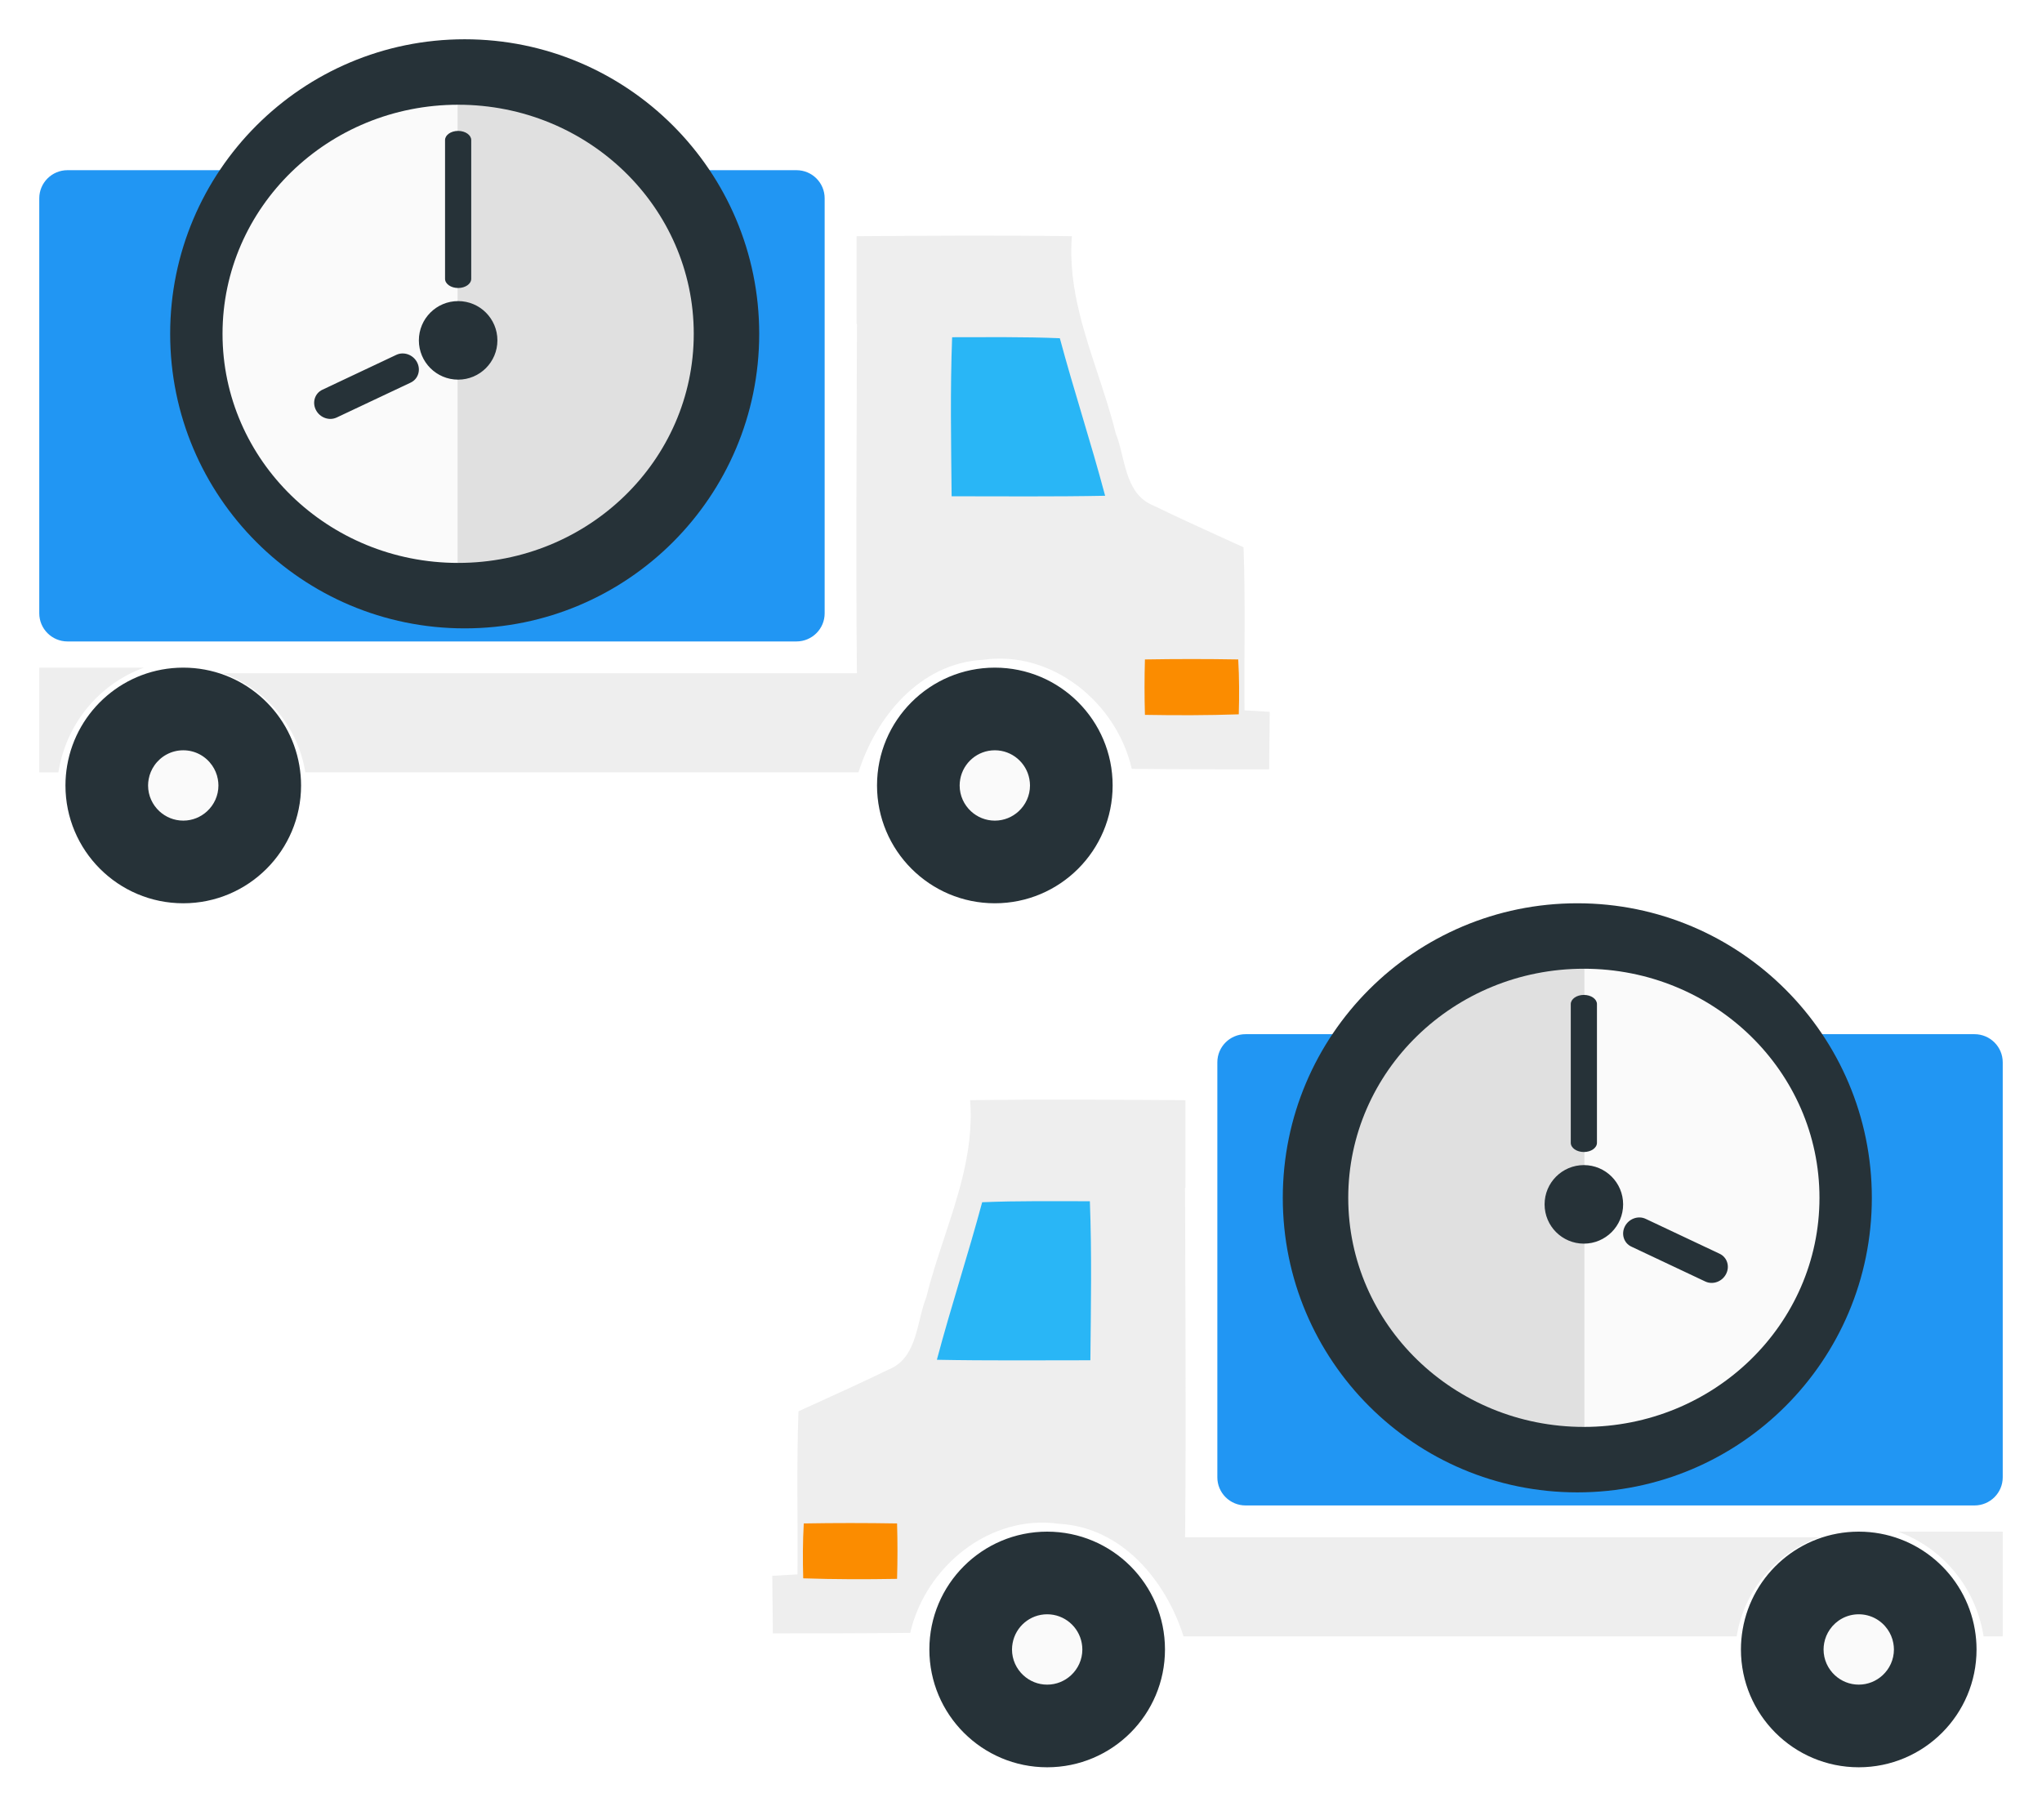 <svg xmlns="http://www.w3.org/2000/svg" width="156" height="139" viewBox="0 0 156 139">
  <filter id="vendor-icon-a" width="111.7%" height="116.7%" x="-5.9%" y="-5.3%">
    <feOffset dy="2" in="SourceAlpha" result="shadowOffsetOuter1"/>
    <feGaussianBlur in="shadowOffsetOuter1" result="shadowBlurOuter1" stdDeviation="1.5"/>
    <feColorMatrix in="shadowBlurOuter1" result="shadowMatrixOuter1" values="0 0 0 0 0   0 0 0 0 0   0 0 0 0 0  0 0 0 0.331 0"/>
    <feMerge>
      <feMergeNode in="shadowMatrixOuter1"/>
      <feMergeNode in="SourceGraphic"/>
    </feMerge>
  </filter>
  <filter id="vendor-icon-b" width="111.7%" height="116.7%" x="-5.9%" y="-5.3%">
    <feOffset dy="2" in="SourceAlpha" result="shadowOffsetOuter1"/>
    <feGaussianBlur in="shadowOffsetOuter1" result="shadowBlurOuter1" stdDeviation="1.5"/>
    <feColorMatrix in="shadowBlurOuter1" result="shadowMatrixOuter1" values="0 0 0 0 0   0 0 0 0 0   0 0 0 0 0  0 0 0 0.331 0"/>
    <feMerge>
      <feMergeNode in="shadowMatrixOuter1"/>
      <feMergeNode in="SourceGraphic"/>
    </feMerge>
  </filter>
  <g fill="none" fill-rule="evenodd" transform="translate(3 1)">
    <circle cx="75" cy="69" r="69" fill="#fff"/>
    <g filter="url(#vendor-icon-a)">
      <path fill="#fafafa" d="M15 57.5c0 2.485-1.791 4.5-4 4.5-2.209 0-4-2.015-4-4.5 0-2.485 1.791-4.5 4-4.5 2.209 0 4 2.015 4 4.5M77 56.5c0 2.485-1.791 4.5-4 4.5-2.209 0-4-2.015-4-4.5 0-2.485 1.791-4.5 4-4.5 2.209 0 4 2.015 4 4.5"/>
      <path fill="#29b6f6" d="m68 20v17l13.866-.967.134-1.935-3.769-12.577z"/>
      <path fill="#fb8c00" d="m84 52h8v-5h-8z"/>
      <path fill="#2196f3" d="m57.844 10h-55.689c-1.187 0-2.155.962-2.155 2.148v31.703c0 1.184.969 2.148 2.155 2.148h55.689c1.193 0 2.156-.964 2.156-2.148v-31.703c0-1.187-.962-2.148-2.156-2.148"/>
      <path fill="#263238" d="M74.816 58.977c-.478.44-1.114.71-1.815.71-.702 0-1.338-.27-1.817-.71-.534-.491-.871-1.194-.871-1.977 0-.167.018-.329.046-.487.23-1.25 1.324-2.2 2.641-2.2 1.317 0 2.411.95 2.64 2.2.029.158.047.32.047.487 0 .782-.337 1.486-.871 1.977m-1.816-10.977c-4.97 0-9 4.029-9 9 0 4.971 4.029 9 9 9 4.97 0 9-4.029 9-9 0-4.97-4.03-9-9-9M12.816 58.976c-.479.44-1.115.71-1.816.71-.701 0-1.338-.27-1.817-.71-.534-.491-.871-1.194-.871-1.976 0-.167.018-.329.047-.488.07-.383.222-.736.436-1.044.485-.698 1.291-1.155 2.205-1.155.914 0 1.72.458 2.204 1.155.214.308.366.661.436 1.044.029.159.047.32.047.488 0 .782-.337 1.485-.871 1.976m-1.795-10.976h-.043c-4.438.01-8.12 3.234-8.846 7.468-.086.498-.132 1.009-.132 1.532 0 4.971 4.029 9 9 9 4.97 0 9-4.029 9-9 0-.523-.047-1.034-.133-1.532-.726-4.234-4.408-7.458-8.846-7.468"/>
      <path fill="#eee" d="M8 48h-8v8h1.463c.005-.034.009-.068.015-.101.629-3.728 3.182-6.685 6.522-7.899M91.636 51.566c-2.376.082-4.793.082-7.168.041-.041-1.425-.041-2.808 0-4.233 2.375-.041 4.752-.041 7.127 0 .082 1.424.082 2.808.042 4.191m-21.937-16.656c-.038-4.05-.115-8.099.039-12.148 2.729 0 5.499-.039 8.228.076 1.076 4.011 2.384 7.985 3.46 12.034-3.922.076-7.806.038-11.728.038m22.378 16.352c-.038-4.164.078-8.291-.077-12.456-1.337-.608-2.687-1.218-4.035-1.841-.94-.434-1.878-.875-2.809-1.329-.125-.048-.24-.104-.351-.164-1.905-1.017-1.844-3.57-2.571-5.376-.753-3.063-1.995-6.041-2.749-9.099-.478-1.938-.76-3.908-.596-5.953-5.48-.077-10.923-.039-16.366-0-.018 0-.036 0-.054 0v.01l-.028-.024v6.702l.027.023c-.018 8.888-.091 17.786-.003 26.674l-48.467 0c3.233 1.149 5.704 3.946 6.313 7.474.006.032.009.064.015.096l42.257-0c1.346-4.241 4.691-8.329 9.498-8.596 5.306-.764 10.228 3.286 11.381 8.329 3.5.039 6.999.039 10.498.039 0-1.453.039-2.942.039-4.394-.654-.039-1.268-.077-1.923-.114"/>
      <path fill="#263238" d="m55 22.5c0 12.427-10.073 22.5-22.5 22.5-12.427 0-22.5-10.073-22.5-22.5 0-12.426 10.074-22.5 22.5-22.5 12.427 0 22.5 10.074 22.5 22.5"/>
      <path fill="#fafafa" d="m14 22.5c0 9.665 8.059 17.5 18 17.5v-35c-9.941 0-18 7.835-18 17.5"/>
      <path fill="#e0e0e0" d="m32 5v35c9.941 0 18-7.835 18-17.5 0-9.665-8.059-17.5-18-17.5"/>
      <g fill="#263238">
        <path d="M35 23c0 1.657-1.343 3-3 3-1.657 0-3-1.343-3-3 0-1.656 1.343-3 3-3 1.657 0 3 1.343 3 3M33 18.298c0 .388-.448.702-1.0.702-.552 0-1-.314-1-.702v-10.596c0-.388.448-.702 1-.702.552 0 1.0.314 1.0.702zM22.723 28.892c-.574.27-1.284.015-1.586-.57-.304-.585-.084-1.279.489-1.549l5.65-2.666c.574-.27 1.284-.015 1.588.57.303.585.084 1.279-.49 1.549z"/>
      </g>
    </g>
    <g filter="url(#vendor-icon-b)" transform="matrix(-1 0 0 1 150 66)">
      <path fill="#fafafa" d="M15 57.5c0 2.485-1.791 4.5-4 4.5-2.209 0-4-2.015-4-4.5 0-2.485 1.791-4.5 4-4.5 2.209 0 4 2.015 4 4.5M77 56.5c0 2.485-1.791 4.5-4 4.5-2.209 0-4-2.015-4-4.5 0-2.485 1.791-4.5 4-4.5 2.209 0 4 2.015 4 4.5"/>
      <path fill="#29b6f6" d="m68 20v17l13.866-.967.134-1.935-3.769-12.577z"/>
      <path fill="#fb8c00" d="m84 52h8v-5h-8z"/>
      <path fill="#2196f3" d="m57.844 10h-55.689c-1.187 0-2.155.962-2.155 2.148v31.703c0 1.184.969 2.148 2.155 2.148h55.689c1.193 0 2.156-.964 2.156-2.148v-31.703c0-1.187-.962-2.148-2.156-2.148"/>
      <path fill="#263238" d="M74.816 58.977c-.478.44-1.114.71-1.815.71-.702 0-1.338-.27-1.817-.71-.534-.491-.871-1.194-.871-1.977 0-.167.018-.329.046-.487.23-1.25 1.324-2.2 2.641-2.2 1.317 0 2.411.95 2.64 2.2.029.158.047.32.047.487 0 .782-.337 1.486-.871 1.977m-1.816-10.977c-4.97 0-9 4.029-9 9 0 4.971 4.029 9 9 9 4.97 0 9-4.029 9-9 0-4.97-4.03-9-9-9M12.816 58.976c-.479.44-1.115.71-1.816.71-.701 0-1.338-.27-1.817-.71-.534-.491-.871-1.194-.871-1.976 0-.167.018-.329.047-.488.07-.383.222-.736.436-1.044.485-.698 1.291-1.155 2.205-1.155.914 0 1.72.458 2.204 1.155.214.308.366.661.436 1.044.029.159.047.32.047.488 0 .782-.337 1.485-.871 1.976m-1.795-10.976h-.043c-4.438.01-8.12 3.234-8.846 7.468-.086.498-.132 1.009-.132 1.532 0 4.971 4.029 9 9 9 4.97 0 9-4.029 9-9 0-.523-.047-1.034-.133-1.532-.726-4.234-4.408-7.458-8.846-7.468"/>
      <path fill="#eee" d="M8 48h-8v8h1.463c.005-.034.009-.068.015-.101.629-3.728 3.182-6.685 6.522-7.899M91.636 51.566c-2.376.082-4.793.082-7.168.041-.041-1.425-.041-2.808 0-4.233 2.375-.041 4.752-.041 7.127 0 .082 1.424.082 2.808.042 4.191m-21.937-16.656c-.038-4.05-.115-8.099.039-12.148 2.729 0 5.499-.039 8.228.076 1.076 4.011 2.384 7.985 3.46 12.034-3.922.076-7.806.038-11.728.038m22.378 16.352c-.038-4.164.078-8.291-.077-12.456-1.337-.608-2.687-1.218-4.035-1.841-.94-.434-1.878-.875-2.809-1.329-.125-.048-.24-.104-.351-.164-1.905-1.017-1.844-3.57-2.571-5.376-.753-3.063-1.995-6.041-2.749-9.099-.478-1.938-.76-3.908-.596-5.953-5.48-.077-10.923-.039-16.366-0-.018 0-.036 0-.054 0v.01l-.028-.024v6.702l.027.023c-.018 8.888-.091 17.786-.003 26.674l-48.467 0c3.233 1.149 5.704 3.946 6.313 7.474.006.032.009.064.015.096l42.257-0c1.346-4.241 4.691-8.329 9.498-8.596 5.306-.764 10.228 3.286 11.381 8.329 3.5.039 6.999.039 10.498.039 0-1.453.039-2.942.039-4.394-.654-.039-1.268-.077-1.923-.114"/>
      <path fill="#263238" d="m55 22.5c0 12.427-10.073 22.5-22.5 22.5-12.427 0-22.5-10.073-22.5-22.5 0-12.426 10.074-22.5 22.5-22.5 12.427 0 22.5 10.074 22.5 22.5"/>
      <path fill="#fafafa" d="m14 22.5c0 9.665 8.059 17.5 18 17.5v-35c-9.941 0-18 7.835-18 17.5"/>
      <path fill="#e0e0e0" d="m32 5v35c9.941 0 18-7.835 18-17.5 0-9.665-8.059-17.5-18-17.5"/>
      <g fill="#263238">
        <path d="M35 23c0 1.657-1.343 3-3 3-1.657 0-3-1.343-3-3 0-1.656 1.343-3 3-3 1.657 0 3 1.343 3 3M33 18.298c0 .388-.448.702-1.0.702-.552 0-1-.314-1-.702v-10.596c0-.388.448-.702 1-.702.552 0 1.0.314 1.0.702zM22.723 28.892c-.574.27-1.284.015-1.586-.57-.304-.585-.084-1.279.489-1.549l5.65-2.666c.574-.27 1.284-.015 1.588.57.303.585.084 1.279-.49 1.549z"/>
      </g>
    </g>
  </g>
</svg>
